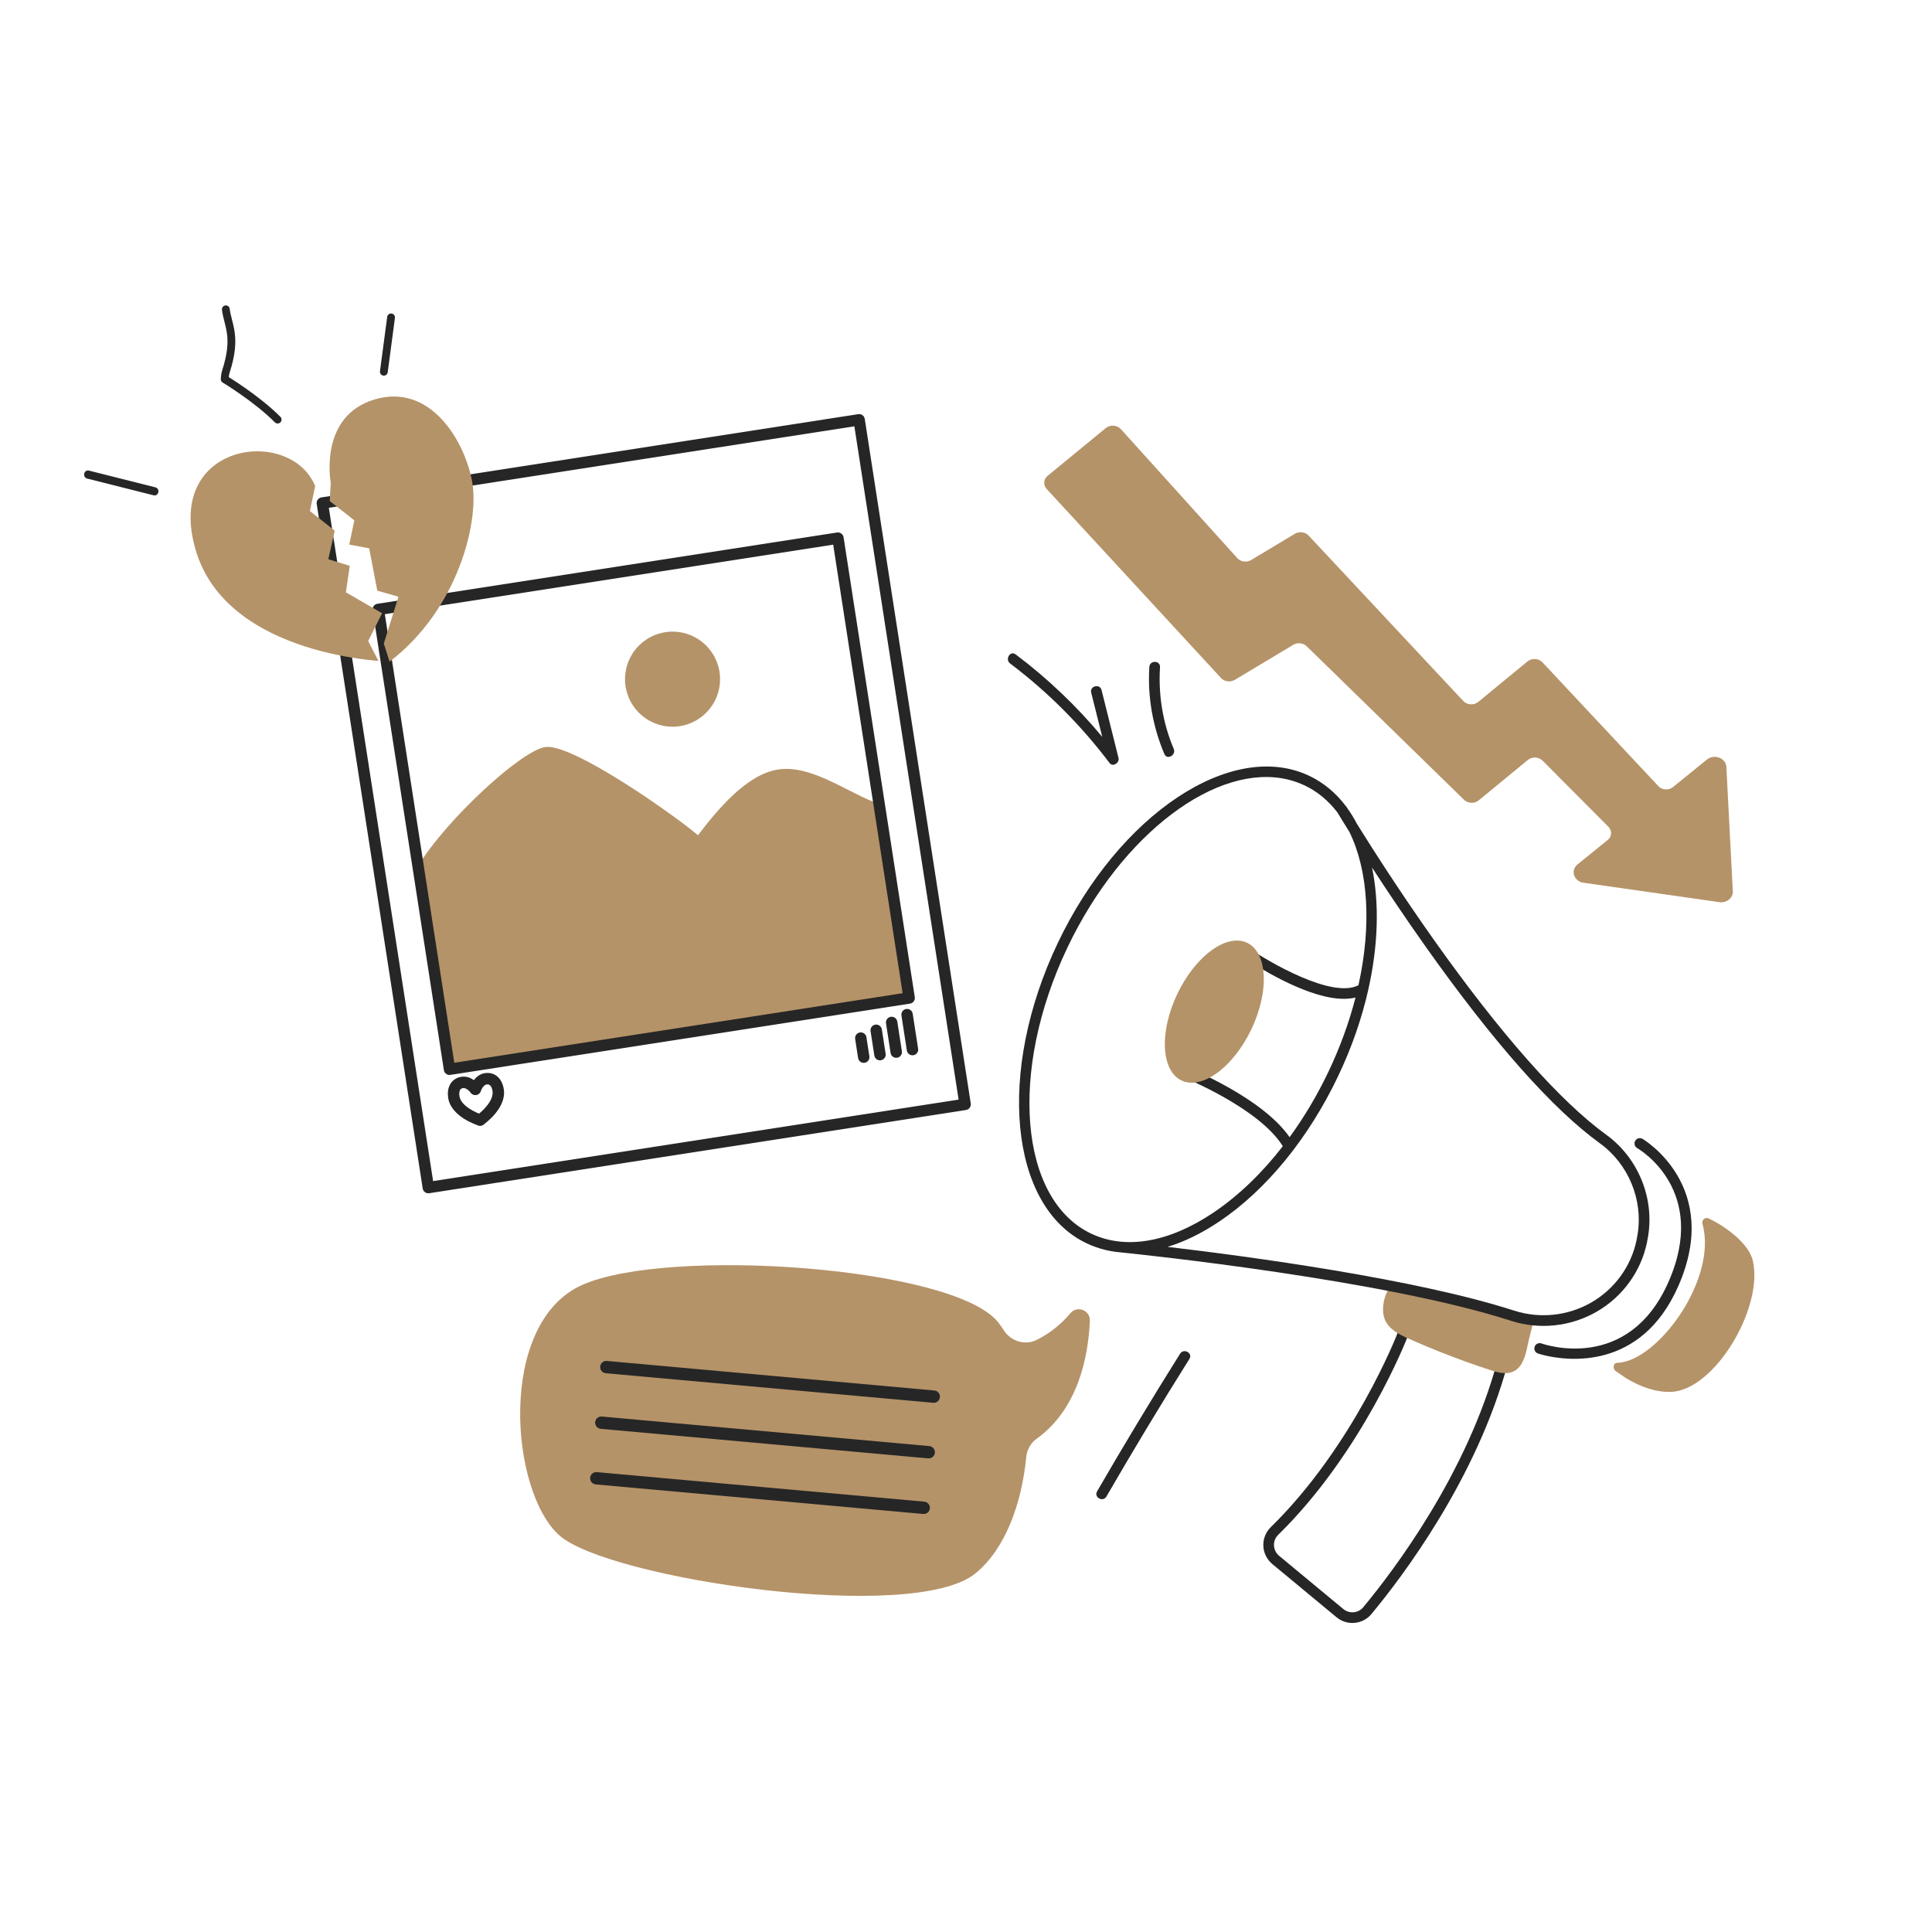 <?xml version="1.0" encoding="UTF-8" standalone="no"?>
<!DOCTYPE svg PUBLIC "-//W3C//DTD SVG 1.1//EN" "http://www.w3.org/Graphics/SVG/1.1/DTD/svg11.dtd">
<svg width="100%" height="100%" viewBox="0 0 743 743" version="1.1" xmlns="http://www.w3.org/2000/svg" xmlns:xlink="http://www.w3.org/1999/xlink" xml:space="preserve" xmlns:serif="http://www.serif.com/" style="fill-rule:evenodd;clip-rule:evenodd;stroke-linejoin:round;stroke-miterlimit:2;">
    <g transform="matrix(1,0,0,1,-1958,0)">
        <g id="Artboard1" transform="matrix(1,0,0,1,1958,0)">
            <rect x="0" y="0" width="742.789" height="742.789" style="fill:none;"/>
            <g transform="matrix(1.319,0.012,0.011,-1.197,231.621,646.668)">
                <path d="M323.605,253.637L283.93,259.48C281.098,259.902 280.023,263.422 282.137,265.348L290.883,273.301C292.094,274.402 292.18,276.289 291.07,277.492L271.684,298.566C270.535,299.813 268.594,299.891 267.348,298.742L253.172,285.645C251.938,284.508 250.02,284.574 248.863,285.789L202.605,334.629C201.574,335.719 199.902,335.898 198.664,335.059L181.742,323.645C180.449,322.773 178.707,323.008 177.691,324.195L126.363,384.406C125.293,385.66 125.41,387.531 126.617,388.645L143.418,404.129C144.703,405.32 146.727,405.188 147.848,403.836L182.109,362.77C183.113,361.563 184.871,361.309 186.176,362.188L198.836,370.73C200.121,371.598 201.855,371.367 202.867,370.199L248.379,317.523C249.512,316.215 251.508,316.102 252.781,317.277L266.984,330.398C268.254,331.574 270.25,331.457 271.387,330.148L305.512,290.715C306.602,289.457 308.512,289.344 309.746,290.465L319.586,299.414C321.703,301.34 325.105,299.949 325.266,297.094L327.484,257.184C327.602,255.043 325.723,253.328 323.598,253.641L323.605,253.637Z" style="fill:rgb(181,147,104);fill-rule:nonzero;"/>
            </g>
            <g transform="matrix(0.652,0.062,-0.062,0.652,-1828.8,-219.83)">
                <g transform="matrix(1.138,0,0,1.138,2927.66,-27.73)">
                    <path d="M393.277,588.82C392.262,588.82 391.34,588.133 391.078,587.105L388.625,577.457C388.32,576.238 389.055,575 390.27,574.691C391.488,574.383 392.727,575.121 393.031,576.332L395.48,585.984C395.789,587.203 395.051,588.441 393.84,588.75C393.656,588.793 393.461,588.82 393.281,588.82L393.277,588.82Z" style="fill:rgb(38,38,38);fill-rule:nonzero;stroke:rgb(38,38,38);stroke-width:1.34px;"/>
                </g>
                <g transform="matrix(1.138,0,0,1.138,2927.66,-27.73)">
                    <path d="M401.496,586.734C400.484,586.734 399.563,586.047 399.297,585.02L396.168,572.688C395.859,571.469 396.598,570.23 397.809,569.926C399.027,569.617 400.262,570.355 400.574,571.566L403.703,583.898C404.012,585.117 403.273,586.355 402.063,586.664C401.875,586.707 401.684,586.734 401.504,586.734L401.496,586.734Z" style="fill:rgb(38,38,38);fill-rule:nonzero;stroke:rgb(38,38,38);stroke-width:1.34px;"/>
                </g>
                <g transform="matrix(1.138,0,0,1.138,2927.66,-27.73)">
                    <path d="M409.727,584.641C408.711,584.641 407.789,583.957 407.527,582.93L403.715,567.914C403.41,566.695 404.145,565.457 405.359,565.152C406.578,564.844 407.809,565.582 408.121,566.793L411.934,581.805C412.238,583.027 411.504,584.266 410.289,584.57C410.105,584.617 409.91,584.641 409.73,584.641L409.727,584.641Z" style="fill:rgb(38,38,38);fill-rule:nonzero;stroke:rgb(38,38,38);stroke-width:1.34px;"/>
                </g>
                <g transform="matrix(1.138,0,0,1.138,2927.66,-27.73)">
                    <path d="M417.945,582.559C416.934,582.559 416.012,581.871 415.746,580.844L411.258,563.141C410.949,561.922 411.688,560.684 412.898,560.379C414.125,560.07 415.352,560.809 415.664,562.02L420.152,579.723C420.461,580.941 419.723,582.18 418.512,582.488C418.324,582.531 418.133,582.559 417.953,582.559L417.945,582.559Z" style="fill:rgb(38,38,38);fill-rule:nonzero;stroke:rgb(38,38,38);stroke-width:1.34px;"/>
                </g>
                <g transform="matrix(1.138,0,0,1.138,2927.66,-27.73)">
                    <path d="M199.273,639.852C199.121,639.852 198.969,639.84 198.813,639.809C198.242,639.691 184.793,636.816 182.461,627.625C181.863,625.27 181.934,623.063 182.66,621.246C183.523,619.078 185.328,617.543 187.719,616.934C192.535,615.715 196.57,620.008 197.012,620.5C197.852,621.434 197.773,622.875 196.844,623.711C195.914,624.551 194.484,624.48 193.637,623.551C192.977,622.832 190.684,620.867 188.836,621.344C187.828,621.598 187.207,622.105 186.871,622.934C186.512,623.84 186.508,625.109 186.859,626.5C188.219,631.863 196.605,634.707 199.723,635.348C200.957,635.598 201.746,636.805 201.492,638.035C201.277,639.113 200.328,639.852 199.27,639.852L199.273,639.852Z" style="fill:rgb(38,38,38);fill-rule:nonzero;stroke:rgb(38,38,38);stroke-width:1.34px;"/>
                </g>
                <g transform="matrix(1.138,0,0,1.138,2927.66,-27.73)">
                    <path d="M199.273,639.852C198.629,639.852 197.984,639.578 197.539,639.043C196.73,638.09 196.852,636.652 197.805,635.844C200.238,633.781 206.254,627.266 204.898,621.926C204.484,620.289 203.387,617.652 200.707,618.332C198.863,618.801 197.773,621.613 197.539,622.563C197.234,623.773 196.016,624.523 194.793,624.223C193.582,623.93 192.832,622.703 193.117,621.488C193.273,620.844 194.773,615.145 199.59,613.918C204.145,612.766 207.957,615.465 209.313,620.805C211.645,629.996 201.188,638.941 200.742,639.313C200.32,639.672 199.801,639.848 199.281,639.848L199.273,639.852Z" style="fill:rgb(38,38,38);fill-rule:nonzero;stroke:rgb(38,38,38);stroke-width:1.34px;"/>
                </g>
                <g transform="matrix(1.138,0,0,1.138,2927.66,-27.73)">
                    <path d="M175.996,677.09C174.984,677.09 174.059,676.406 173.797,675.379L85.91,328.918C85.605,327.699 86.34,326.461 87.555,326.152L359.215,257.18C360.441,256.871 361.672,257.609 361.98,258.824L449.863,605.281C450.012,605.867 449.922,606.488 449.613,607.004C449.309,607.516 448.809,607.895 448.223,608.043L176.559,677.016C176.375,677.059 176.184,677.086 176.004,677.086L175.996,677.09ZM90.875,330.004L177.645,672.055L444.902,604.199L358.133,262.145L90.875,330.004Z" style="fill:rgb(38,38,38);fill-rule:nonzero;stroke:rgb(38,38,38);stroke-width:1.34px;"/>
                </g>
                <g transform="matrix(1.138,0,0,1.138,2927.66,-27.73)">
                    <path d="M413.598,553.012C411.438,544.477 409.379,535.918 407.328,527.359C403.77,512.492 400.215,497.617 396.109,482.883C394.129,475.77 392.117,468.621 389.641,461.66C388.914,459.613 388.145,457.539 387.441,455.449C386.945,455.297 386.445,455.133 385.953,454.988C370.105,450.266 351.336,438.941 335.297,442.965C319.258,446.98 306.059,466.633 297.285,480.656C285.359,472.168 229.262,439.949 214.891,442.719C203.07,445.004 167.422,484.527 154.789,510.484C155.66,514.656 157.297,519.07 158.32,523.207C160.539,532.141 163.074,541.828 165.313,550.754C167.215,558.355 169.23,565.098 170.891,572.754C172.34,579.434 174.129,585.969 175.918,592.574C177.496,598.391 177.203,606.465 181.094,611.199C181.723,611.07 184.953,611.977 185.582,611.859C194.234,610.23 200.41,608.457 209.074,606.918C217.891,605.352 226.43,602.59 234.895,599.734C243.453,596.848 251.953,593.746 260.59,591.102C269.254,588.445 278.098,586.555 286.934,584.566C305.039,580.492 323.156,576.457 341.207,572.164C359.063,567.914 376.863,563.406 394.539,558.445C400.902,556.66 407.281,554.867 413.703,553.242C413.664,553.172 413.617,553.109 413.594,553.02L413.598,553.012Z" style="fill:rgb(181,147,104);fill-rule:nonzero;"/>
                </g>
                <g transform="matrix(1.138,0,0,1.138,2927.66,-27.73)">
                    <path d="M301.129,401.723C301.129,402.523 301.086,403.324 301.008,404.125C300.93,404.926 300.813,405.719 300.656,406.508C300.5,407.297 300.305,408.074 300.07,408.844C299.84,409.613 299.566,410.367 299.262,411.109C298.953,411.852 298.609,412.578 298.23,413.285C297.852,413.996 297.441,414.684 296.996,415.352C296.547,416.02 296.07,416.664 295.563,417.285C295.051,417.906 294.512,418.5 293.945,419.07C293.375,419.637 292.781,420.176 292.16,420.688C291.539,421.195 290.895,421.676 290.227,422.121C289.559,422.566 288.871,422.98 288.164,423.359C287.457,423.738 286.73,424.082 285.988,424.387C285.246,424.695 284.492,424.965 283.723,425.199C282.953,425.434 282.176,425.629 281.387,425.785C280.602,425.941 279.809,426.059 279.008,426.137C278.207,426.215 277.406,426.258 276.605,426.258C275.801,426.258 275,426.215 274.199,426.137C273.402,426.059 272.605,425.941 271.82,425.785C271.031,425.629 270.254,425.434 269.484,425.199C268.715,424.965 267.961,424.695 267.219,424.387C266.477,424.082 265.75,423.738 265.043,423.359C264.336,422.98 263.648,422.566 262.98,422.121C262.313,421.676 261.668,421.195 261.047,420.688C260.426,420.176 259.832,419.637 259.262,419.07C258.695,418.5 258.156,417.906 257.648,417.285C257.137,416.664 256.66,416.02 256.215,415.352C255.766,414.684 255.355,413.996 254.977,413.285C254.598,412.578 254.254,411.852 253.945,411.109C253.641,410.367 253.371,409.613 253.137,408.844C252.902,408.074 252.707,407.297 252.551,406.508C252.395,405.719 252.277,404.926 252.199,404.125C252.121,403.324 252.082,402.523 252.082,401.723C252.082,400.918 252.121,400.117 252.199,399.316C252.277,398.516 252.395,397.723 252.551,396.934C252.707,396.145 252.902,395.367 253.137,394.598C253.371,393.828 253.641,393.074 253.945,392.332C254.254,391.59 254.598,390.863 254.977,390.156C255.355,389.445 255.766,388.758 256.215,388.09C256.66,387.422 257.137,386.777 257.648,386.156C258.156,385.535 258.695,384.941 259.262,384.371C259.832,383.805 260.426,383.266 261.047,382.754C261.668,382.246 262.313,381.766 262.98,381.32C263.648,380.875 264.336,380.461 265.043,380.082C265.75,379.703 266.477,379.359 267.219,379.055C267.961,378.746 268.715,378.477 269.484,378.242C270.254,378.008 271.031,377.813 271.82,377.656C272.605,377.5 273.402,377.383 274.199,377.305C275,377.227 275.801,377.188 276.605,377.188C277.406,377.188 278.207,377.227 279.008,377.305C279.809,377.383 280.602,377.5 281.387,377.656C282.176,377.813 282.953,378.008 283.723,378.242C284.492,378.477 285.246,378.746 285.988,379.055C286.73,379.359 287.457,379.703 288.164,380.082C288.871,380.461 289.559,380.875 290.227,381.32C290.895,381.766 291.539,382.246 292.16,382.754C292.781,383.266 293.375,383.805 293.945,384.371C294.512,384.941 295.051,385.535 295.563,386.156C296.07,386.777 296.547,387.422 296.996,388.09C297.441,388.758 297.852,389.445 298.23,390.156C298.609,390.863 298.953,391.59 299.262,392.332C299.566,393.074 299.84,393.828 300.07,394.598C300.305,395.367 300.5,396.145 300.656,396.934C300.813,397.723 300.93,398.516 301.008,399.316C301.086,400.117 301.129,400.918 301.129,401.723Z" style="fill:rgb(181,147,104);fill-rule:nonzero;"/>
                </g>
                <g transform="matrix(1.138,0,0,1.138,2927.66,-27.73)">
                    <path d="M181.094,615.266C180.082,615.266 179.156,614.578 178.895,613.555L119.855,380.824C119.707,380.238 119.797,379.617 120.105,379.105C120.414,378.59 120.914,378.211 121.496,378.066L354.117,319.004C355.336,318.699 356.566,319.434 356.883,320.648L415.914,553.371C416.223,554.59 415.484,555.828 414.273,556.137L181.66,615.195C181.473,615.242 181.281,615.266 181.102,615.266L181.094,615.266ZM124.828,381.914L182.742,610.23L410.949,552.285L353.035,323.973L124.828,381.914Z" style="fill:rgb(38,38,38);fill-rule:nonzero;stroke:rgb(38,38,38);stroke-width:1.34px;"/>
                </g>
            </g>
            <g transform="matrix(1.225,-0.65,0.65,1.225,-481.278,107.394)">
                <path d="M352.297,306.98L353.242,301.795L362.908,292.231L358.515,287.991L362.03,276.568L357.636,273.053L362.03,267.78L358.515,259.872L361.151,255.478C361.151,255.478 366.688,237.676 382.598,240.781C398.508,243.895 399.414,262.523 395.93,273.586C392.449,284.641 375.469,303.191 352.297,306.98C352.297,306.98 313.086,284.992 319.297,254.461C325.496,223.926 358.664,236.231 356.895,254.301L352.363,259.726L355.878,267.78L350.606,273.931L355,278.325L350.606,284.322L356.757,294.143L349.727,299.159L349.664,305.367" style="fill:rgb(181,147,104);fill-rule:nonzero;"/>
            </g>
            <g transform="matrix(1.31,-0.008,-0.008,1.422,-2778.65,-70.807)">
                <path d="M2148.07,190.218L2167.7,194.876" style="fill:none;stroke:rgb(38,38,38);stroke-width:2.21px;stroke-linecap:round;stroke-miterlimit:1.5;"/>
            </g>
            <g transform="matrix(1.423,0,0,1.423,-2915.68,-135.77)">
                <path d="M2110,179C2110.57,183.481 2113.08,186.362 2110,195.876C2109.73,196.696 2109.69,197.894 2109.69,197.894C2109.69,197.894 2118.34,203.1 2124,208.808" style="fill:none;stroke:rgb(38,38,38);stroke-width:2.11px;stroke-linecap:round;stroke-miterlimit:1.5;"/>
            </g>
            <g transform="matrix(0.88,0.232,-0.232,0.88,288.569,-118.363)">
                <g transform="matrix(0.864,-0.018,0.018,0.864,2.11,33.975)">
                    <g transform="matrix(1.333,1.85037e-17,-1.85037e-17,1.333,0.36,4.99618e-18)">
                        <path d="M410.594,498.938L410.543,498.938C409.484,498.938 408.613,499.785 408.59,500.848C407.539,543.965 389.617,584.941 381.961,600.555C381.348,601.797 380.289,602.727 378.98,603.18C377.664,603.629 376.25,603.531 375,602.918L347.531,589.473C346.207,588.824 345.215,587.645 344.809,586.227C344.398,584.801 344.609,583.324 345.391,582.078C368.434,545.25 374.375,500.996 374.438,500.555C374.574,499.484 373.816,498.504 372.746,498.363C371.68,498.211 370.699,498.98 370.555,500.051C370.492,500.48 364.645,543.922 342.074,580.004C340.715,582.18 340.344,584.84 341.047,587.301C341.754,589.781 343.492,591.852 345.805,592.988L373.277,606.434C374.551,607.059 375.914,607.371 377.293,607.371C378.281,607.371 379.273,607.207 380.234,606.875C382.543,606.09 384.402,604.457 385.469,602.27C393.242,586.426 411.434,544.828 412.504,500.938C412.527,499.855 411.672,498.961 410.594,498.938Z" style="fill:rgb(38,38,38);fill-rule:nonzero;"/>
                    </g>
                    <g transform="matrix(1.333,1.85037e-17,-1.85037e-17,1.333,0.36,4.99618e-18)">
                        <path d="M365.074,496.367C367.367,499.297 371.336,500.219 374.996,500.891C385.488,502.813 396.086,504.199 406.723,505.051C409.703,505.293 413.02,505.387 415.316,503.465C418.027,501.195 418.141,497.137 418.031,493.605C417.926,490.164 418.055,484.242 418.055,484.242C414.727,484.242 410.207,482.617 407.75,482.609C399.648,482.598 391.547,482.684 383.445,482.852C379.273,482.941 375.109,483.055 370.945,483.191C368.27,483.281 364.41,482.363 363.473,485.422C362.453,488.746 362.91,493.605 365.078,496.375L365.074,496.367Z" style="fill:rgb(181,147,104);fill-rule:nonzero;"/>
                    </g>
                    <g transform="matrix(1.333,1.85037e-17,-1.85037e-17,1.333,0.36,4.99618e-18)">
                        <path d="M473.051,497.297C488.574,493.102 498.98,459.215 491.039,443.457C488.035,437.496 478.125,433.543 471.684,432.18C470.266,431.879 469.195,433.387 469.902,434.648C480.168,452.945 465.707,487.77 451.387,491.574C450.016,491.941 450.34,494.117 451.664,494.625C453.609,495.383 455.75,496.199 456.441,496.41C461.809,498.02 467.516,498.789 473.047,497.297L473.051,497.297Z" style="fill:rgb(181,147,104);fill-rule:nonzero;"/>
                    </g>
                    <g transform="matrix(1.333,1.85037e-17,-1.85037e-17,1.333,0.36,4.99618e-18)">
                        <path d="M409.938,485.703C420.922,486.539 431.824,482.641 439.816,475.016C447.703,467.488 452.043,456.98 451.719,446.18C451.695,445.309 451.645,444.449 451.578,443.609C450.469,429.348 441.172,416.605 427.895,411.145C408.633,403.227 381.656,384.387 349.867,356.664C333.352,342.258 319.453,328.859 312.281,321.797C310.762,320.051 309.164,318.453 307.473,317.012C307.223,316.762 307.078,316.609 307.059,316.59C306.977,316.5 306.867,316.461 306.766,316.395C302.121,312.586 296.879,309.961 291.133,308.754C260.418,302.301 226.641,338.719 215.844,389.961C205.043,441.199 221.246,488.148 251.961,494.609C254.371,495.117 256.816,495.363 259.27,495.363C261.086,495.363 262.91,495.215 264.738,494.938C273.563,493.738 361.402,482.027 409.926,485.703L409.938,485.703ZM347.273,359.594C379.844,388.004 406.469,406.563 426.402,414.762C438.328,419.66 446.676,431.105 447.672,443.91C447.734,444.688 447.773,445.488 447.805,446.293C448.094,455.992 444.191,465.426 437.113,472.188C429.918,479.051 420.113,482.543 410.23,481.805C372.422,478.941 311.129,485.313 281.145,488.914C286.742,485.613 292.234,481.078 297.469,475.355C311.484,460.051 322.066,438.047 327.258,413.398C329.668,401.965 330.727,390.754 330.582,380.148C330.59,380.023 330.59,379.902 330.57,379.777C330.305,363.141 327.066,348.059 321.398,336.043C328.527,342.793 337.434,351.012 347.266,359.586L347.273,359.594ZM252.773,490.777C224.164,484.762 209.32,439.891 219.676,390.766C229.258,345.324 257.086,311.906 283.844,311.906C286.012,311.906 288.184,312.129 290.328,312.582C295.461,313.66 300.141,316.008 304.324,319.391C304.699,319.77 306.809,321.906 310.273,325.313C320.34,337.441 326.273,356.789 326.688,379.18C318.484,386.32 292.797,378.676 283.375,375.031C282.359,374.641 281.23,375.141 280.844,376.148C280.453,377.156 280.953,378.285 281.961,378.676C284.602,379.699 301.602,386.063 315.34,386.063C319.625,386.063 323.582,385.422 326.699,383.824C326.563,393.059 325.512,402.734 323.438,412.586C321.461,421.973 318.676,430.945 315.223,439.285C302,427.574 274.023,423.406 272.773,423.227C271.699,423.07 270.711,423.816 270.555,424.887C270.398,425.953 271.145,426.945 272.215,427.102C272.516,427.145 301.82,431.504 313.582,443.098C308.449,454.5 302.023,464.594 294.594,472.707C281.297,487.227 266.445,493.641 252.789,490.77L252.773,490.777Z" style="fill:rgb(38,38,38);fill-rule:nonzero;"/>
                    </g>
                    <g transform="matrix(1.333,1.85037e-17,-1.85037e-17,1.333,0.36,4.99618e-18)">
                        <path d="M441.195,409.5C440.16,409.195 439.074,409.793 438.773,410.828C438.465,411.859 439.063,412.945 440.094,413.254C441.289,413.609 469.266,422.309 462.789,458.273C456.32,494.199 424.164,491.293 422.797,491.156C421.723,491.035 420.762,491.82 420.645,492.891C420.531,493.965 421.309,494.926 422.383,495.039C422.438,495.039 423.34,495.129 424.848,495.129C433.262,495.129 460.605,492.5 466.641,458.965C473.75,419.461 441.52,409.59 441.188,409.496L441.195,409.5Z" style="fill:rgb(38,38,38);fill-rule:nonzero;"/>
                    </g>
                    <g transform="matrix(1.181,-0.619,0.619,1.181,-186.727,223.966)">
                        <path d="M246.828,302.469C247.621,304.336 250.473,303.273 250.477,301.484L250.508,275.801C250.508,273.285 246.594,273.277 246.594,275.801C246.59,281.371 246.582,286.938 246.578,292.512C240.223,279.293 232.355,266.863 223.125,255.441C221.547,253.484 218.793,256.266 220.359,258.207C231.211,271.633 240.109,286.578 246.84,302.469L246.828,302.469Z" style="fill:rgb(38,38,38);fill-rule:nonzero;"/>
                    </g>
                    <g transform="matrix(1.186,-0.609,0.609,1.186,-186.219,242.409)">
                        <path d="M279.473,288.434C277.809,278.309 278.598,267.926 281.633,258.141C282.379,255.73 278.602,254.699 277.859,257.102C274.605,267.59 273.914,278.652 275.699,289.48C276.109,291.961 279.879,290.91 279.473,288.441L279.473,288.434Z" style="fill:rgb(38,38,38);fill-rule:nonzero;"/>
                    </g>
                    <g transform="matrix(1.333,1.85037e-17,-1.85037e-17,1.333,0.36,4.99618e-18)">
                        <path d="M294.816,525.926C288.566,544.57 282.648,563.324 277.066,582.172C276.348,584.594 280.125,585.625 280.84,583.211C286.422,564.355 292.34,545.602 298.594,526.965C299.391,524.574 295.617,523.547 294.816,525.926Z" style="fill:rgb(38,38,38);fill-rule:nonzero;"/>
                    </g>
                    <g transform="matrix(1.333,1.85037e-17,-1.85037e-17,1.333,0.36,4.99618e-18)">
                        <path d="M283.332,373.629C283.816,373.73 284.285,373.875 284.75,374.063C285.211,374.254 285.66,374.484 286.094,374.758C286.531,375.035 286.953,375.348 287.359,375.707C287.766,376.063 288.156,376.461 288.531,376.898C288.902,377.336 289.258,377.809 289.594,378.32C289.934,378.836 290.25,379.383 290.543,379.965C290.84,380.547 291.117,381.16 291.367,381.809C291.621,382.457 291.852,383.133 292.059,383.84C292.266,384.543 292.449,385.277 292.609,386.035C292.77,386.789 292.906,387.57 293.016,388.371C293.129,389.176 293.215,389.996 293.273,390.832C293.336,391.672 293.371,392.523 293.383,393.391C293.391,394.258 293.375,395.137 293.336,396.023C293.293,396.91 293.23,397.805 293.137,398.703C293.047,399.602 292.93,400.504 292.789,401.406C292.648,402.309 292.484,403.207 292.297,404.105C292.105,405 291.895,405.891 291.66,406.773C291.422,407.656 291.168,408.527 290.887,409.387C290.605,410.246 290.309,411.09 289.984,411.918C289.664,412.746 289.324,413.555 288.965,414.344C288.605,415.137 288.23,415.902 287.836,416.645C287.441,417.387 287.031,418.102 286.605,418.793C286.184,419.48 285.742,420.141 285.293,420.77C284.84,421.398 284.375,421.992 283.902,422.555C283.426,423.117 282.941,423.645 282.449,424.133C281.957,424.625 281.457,425.078 280.953,425.488C280.445,425.902 279.934,426.277 279.422,426.609C278.906,426.945 278.391,427.234 277.871,427.484C277.352,427.734 276.836,427.941 276.32,428.102C275.801,428.266 275.289,428.387 274.781,428.461C274.27,428.535 273.766,428.566 273.266,428.555C272.766,428.539 272.277,428.484 271.793,428.383C271.313,428.281 270.84,428.137 270.379,427.945C269.918,427.758 269.469,427.527 269.031,427.25C268.594,426.977 268.172,426.66 267.766,426.305C267.359,425.945 266.969,425.551 266.598,425.113C266.223,424.676 265.867,424.199 265.531,423.688C265.195,423.176 264.879,422.629 264.582,422.047C264.285,421.465 264.012,420.848 263.758,420.203C263.504,419.555 263.273,418.879 263.066,418.172C262.859,417.465 262.676,416.734 262.516,415.977C262.355,415.219 262.219,414.441 262.109,413.637C262,412.836 261.914,412.016 261.852,411.176C261.789,410.34 261.754,409.484 261.746,408.617C261.734,407.75 261.75,406.875 261.793,405.988C261.832,405.098 261.898,404.207 261.988,403.305C262.082,402.406 262.195,401.508 262.336,400.605C262.477,399.703 262.645,398.801 262.832,397.906C263.02,397.008 263.234,396.121 263.469,395.238C263.703,394.355 263.961,393.484 264.238,392.625C264.52,391.766 264.82,390.922 265.141,390.094C265.461,389.266 265.801,388.453 266.16,387.664C266.52,386.875 266.898,386.109 267.289,385.367C267.684,384.625 268.094,383.906 268.52,383.219C268.945,382.531 269.383,381.871 269.836,381.242C270.289,380.613 270.75,380.02 271.227,379.457C271.699,378.895 272.184,378.367 272.676,377.875C273.172,377.387 273.668,376.934 274.176,376.52C274.684,376.105 275.191,375.734 275.707,375.398C276.223,375.066 276.738,374.777 277.254,374.527C277.773,374.277 278.289,374.07 278.809,373.906C279.324,373.746 279.836,373.625 280.348,373.551C280.859,373.473 281.363,373.445 281.859,373.457C282.359,373.469 282.852,373.527 283.332,373.629Z" style="fill:rgb(181,147,104);fill-rule:nonzero;"/>
                    </g>
                </g>
                <g transform="matrix(0.986,-0.167,0.167,0.986,-141.266,1.798)">
                    <g transform="matrix(1.333,1.85037e-17,-1.85037e-17,1.333,0.36,4.99618e-18)">
                        <path d="M251.707,518.977C248.68,523.293 245.195,526.289 241.852,528.367C238.27,530.598 233.656,529.605 231.09,526.262C230.457,525.438 229.805,524.668 229.125,523.953C213.516,507.598 122.898,509.5 96.805,523.953C70.711,538.41 79.875,591.672 96.805,603.844C113.734,616.016 210.895,621.727 229.125,603.844C237.773,595.359 241.715,580.629 241.816,565.738C241.836,563.43 242.762,561.195 244.504,559.691C256.914,549.008 258.543,532.063 258.023,520.852C257.875,517.555 253.609,516.27 251.715,518.969L251.707,518.977Z" style="fill:rgb(181,147,104);fill-rule:nonzero;"/>
                    </g>
                    <g transform="matrix(1.333,1.85037e-17,-1.85037e-17,1.333,0.36,4.99618e-18)">
                        <path d="M106.684,551.211L210.895,551.211C211.977,551.211 212.855,550.336 212.855,549.254C212.855,548.172 211.977,547.297 210.895,547.297L106.684,547.297C105.602,547.297 104.727,548.172 104.727,549.254C104.727,550.336 105.602,551.211 106.684,551.211Z" style="fill:rgb(38,38,38);fill-rule:nonzero;"/>
                    </g>
                    <g transform="matrix(1.333,1.85037e-17,-1.85037e-17,1.333,0.36,4.99618e-18)">
                        <path d="M210.895,564.992L106.684,564.992C105.602,564.992 104.727,565.867 104.727,566.949C104.727,568.031 105.602,568.906 106.684,568.906L210.895,568.906C211.977,568.906 212.855,568.031 212.855,566.949C212.855,565.867 211.977,564.992 210.895,564.992Z" style="fill:rgb(38,38,38);fill-rule:nonzero;"/>
                    </g>
                    <g transform="matrix(1.333,1.85037e-17,-1.85037e-17,1.333,0.36,4.99618e-18)">
                        <path d="M210.895,582.684L106.684,582.684C105.602,582.684 104.727,583.559 104.727,584.641C104.727,585.723 105.602,586.598 106.684,586.598L210.895,586.598C211.977,586.598 212.855,585.723 212.855,584.641C212.855,583.559 211.977,582.684 210.895,582.684Z" style="fill:rgb(38,38,38);fill-rule:nonzero;"/>
                    </g>
                </g>
            </g>
            <g transform="matrix(1.423,0,0,1.423,-2914.25,-135.77)">
                <path d="M2153.65,181.19L2151.7,195.876" style="fill:none;stroke:rgb(38,38,38);stroke-width:2.11px;stroke-linecap:round;stroke-miterlimit:1.5;"/>
            </g>
        </g>
    </g>
</svg>
